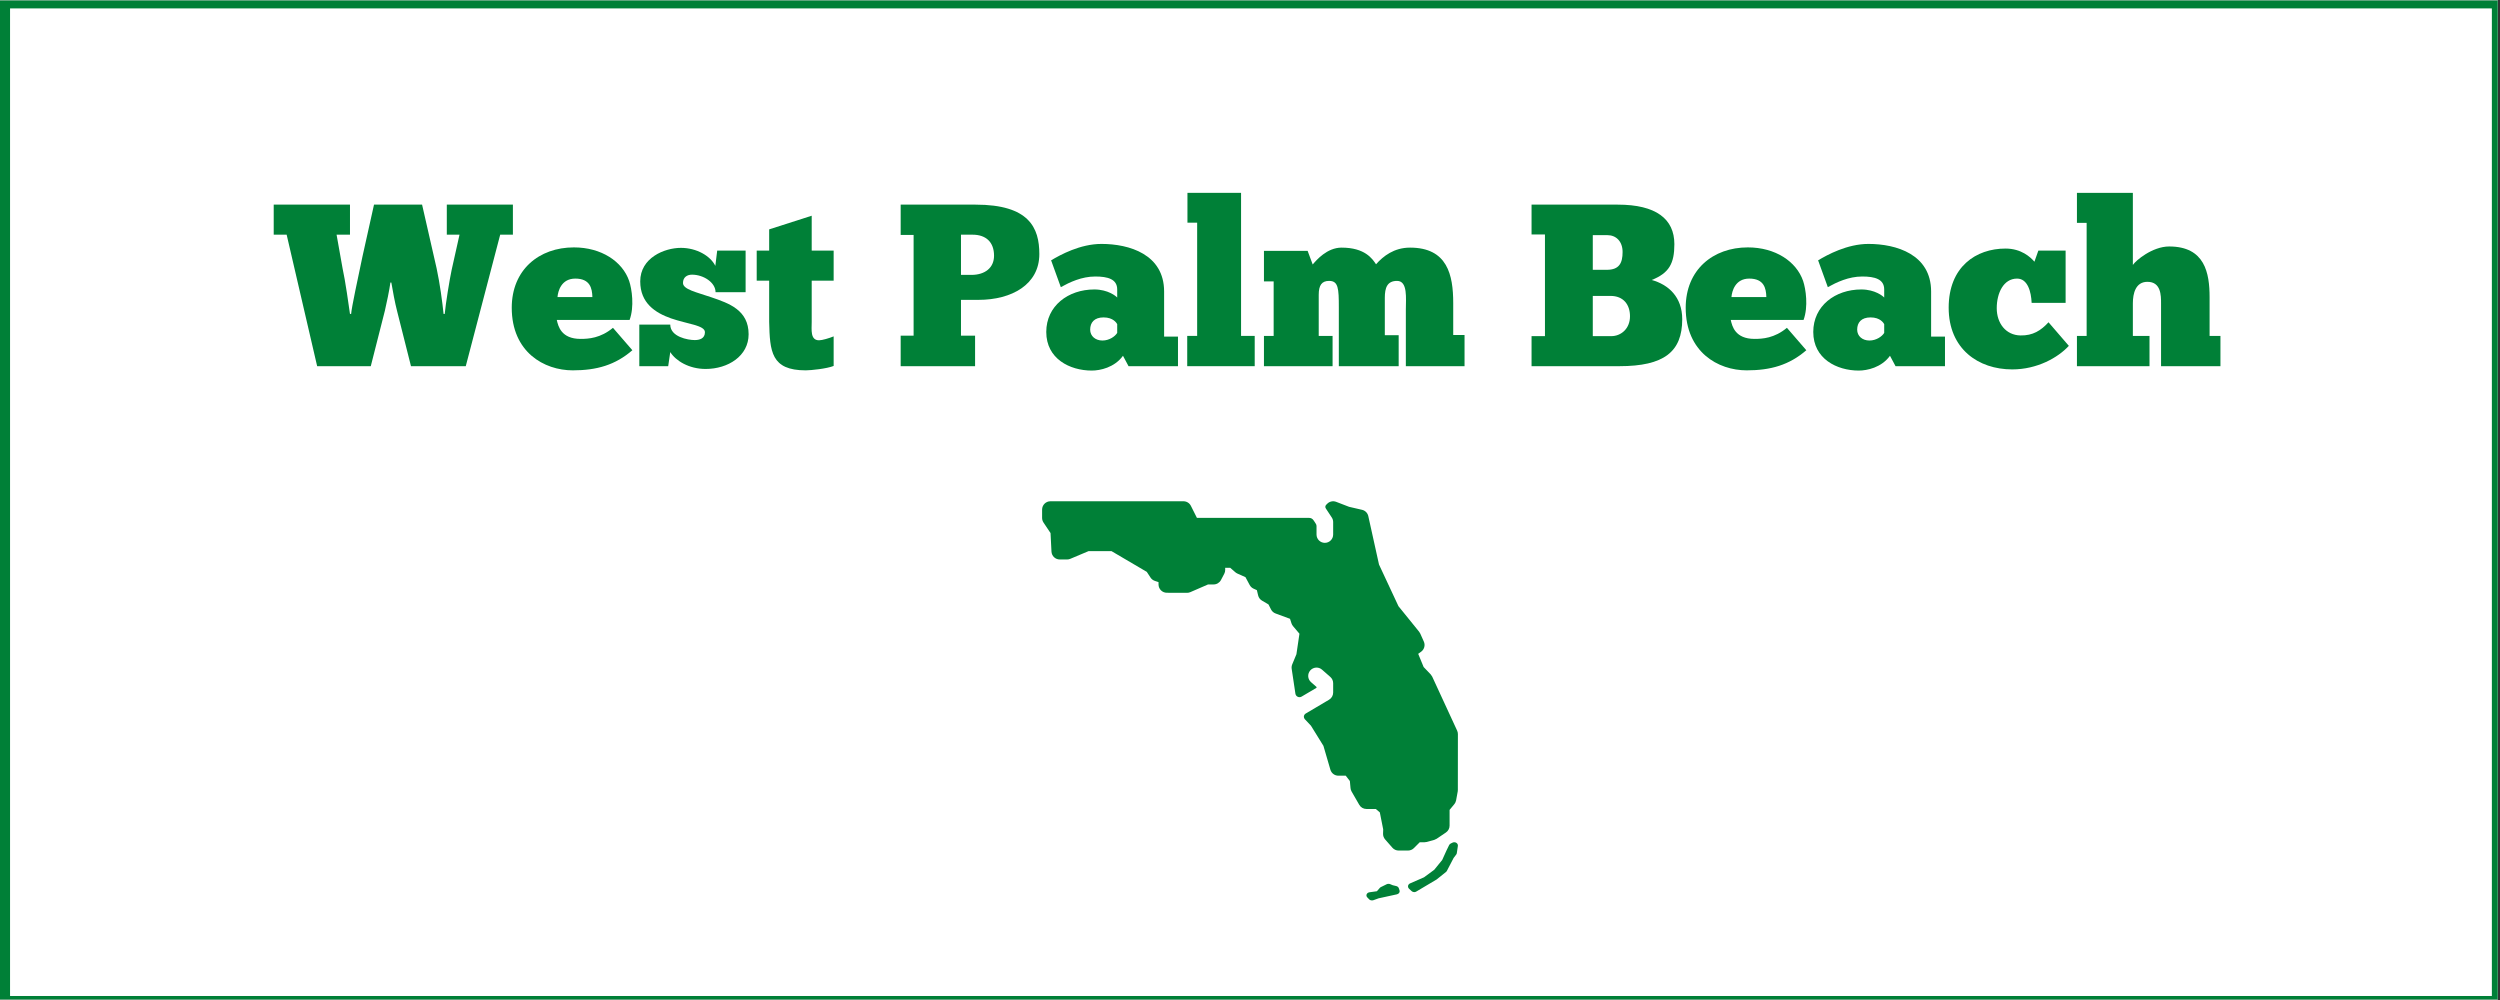 <?xml version="1.0" encoding="UTF-8"?> <svg xmlns="http://www.w3.org/2000/svg" xmlns:xlink="http://www.w3.org/1999/xlink" width="562.5pt" height="225pt" viewBox="0 0 562.5 225" version="1.2"><rect x="0" y="0" width="562.5" height="225" fill="#333333" stroke="none"/><defs><g><symbol overflow="visible" id="glyph0-0"><path style="stroke:none;" d="M 16.641 -11.75 C 16.43 -13.312 15.547 -19.5 14.977 -21.996 L 13.625 -29.586 L 16.641 -29.586 L 16.641 -36.348 L -0.52 -36.348 L -0.52 -29.586 L 2.391 -29.586 L 9.254 0 L 21.32 0 L 24.492 -12.48 C 24.855 -13.988 25.531 -17.262 25.738 -18.824 L 25.945 -18.824 C 26.207 -17.211 26.777 -14.145 27.246 -12.375 L 30.367 0 L 42.691 0 L 50.438 -29.586 L 53.297 -29.586 L 53.297 -36.348 L 38.426 -36.348 L 38.426 -29.586 L 41.285 -29.586 L 39.52 -21.684 C 39.051 -19.5 38.168 -14.09 37.957 -11.75 L 37.699 -11.75 C 37.438 -14.352 36.867 -18.613 36.137 -21.996 L 32.863 -36.348 L 22.047 -36.348 L 19.445 -24.648 C 18.406 -19.707 17.004 -13.207 16.898 -11.75 Z M 16.641 -11.75 "></path></symbol><symbol overflow="visible" id="glyph0-1"><path style="stroke:none;" d="M 23.035 -8.633 C 20.227 -6.293 17.523 -6.137 15.754 -6.137 C 11.387 -6.137 10.711 -8.996 10.398 -10.398 L 26.777 -10.398 C 27.871 -13.363 27.297 -17.367 26.676 -19.188 C 25.168 -23.555 20.434 -26.727 14.246 -26.727 C 6.395 -26.727 0.262 -21.684 0.262 -13.156 C 0.262 -3.172 7.539 0.938 13.988 0.938 C 19.395 0.938 23.555 -0.262 27.402 -3.586 Z M 10.555 -15.547 C 10.66 -16.848 11.387 -19.707 14.559 -19.707 C 17.887 -19.707 18.355 -17.523 18.406 -15.547 Z M 10.555 -15.547 "></path></symbol><symbol overflow="visible" id="glyph0-2"><path style="stroke:none;" d="M 0.781 0 L 7.281 0 L 7.746 -3.172 C 8.996 -1.195 11.961 0.625 15.703 0.625 C 20.746 0.625 25.375 -2.289 25.375 -7.176 C 25.375 -12.637 20.953 -14.145 17.004 -15.496 C 13.676 -16.641 10.609 -17.262 10.609 -18.719 C 10.609 -20.02 11.543 -20.59 12.637 -20.59 C 15.234 -20.59 17.938 -18.824 17.938 -16.641 L 24.699 -16.641 L 24.699 -26 L 18.305 -26 L 17.887 -22.566 C 16.797 -24.805 13.676 -26.621 10.141 -26.621 C 6.449 -26.621 0.988 -24.387 0.988 -19.082 C 0.988 -14.195 4.367 -12.012 7.902 -10.762 C 11.648 -9.465 15.547 -9.203 15.547 -7.645 C 15.547 -6.188 14.301 -5.875 13.258 -5.875 C 11.699 -5.875 7.746 -6.605 7.746 -9.359 L 0.781 -9.359 Z M 0.781 0 "></path></symbol><symbol overflow="visible" id="glyph0-3"><path style="stroke:none;" d="M 0.781 -26 L 0.781 -19.238 L 3.586 -19.238 L 3.586 -9.984 C 3.742 -3.328 4.004 0.938 11.805 0.938 C 13 0.938 16.535 0.57 18.094 -0.051 L 18.094 -6.707 C 17.105 -6.293 15.496 -5.824 14.82 -5.824 C 12.793 -5.824 13.156 -8.215 13.156 -9.984 L 13.156 -19.238 L 18.094 -19.238 L 18.094 -26 L 13.156 -26 L 13.156 -33.852 L 3.586 -30.781 L 3.586 -26 Z M 0.781 -26 "></path></symbol><symbol overflow="visible" id="glyph0-4"><path style="stroke:none;" d=""></path></symbol><symbol overflow="visible" id="glyph0-5"><path style="stroke:none;" d="M 1.301 -36.348 L 1.301 -29.535 L 4.211 -29.535 L 4.211 -6.863 L 1.301 -6.863 L 1.301 0 L 18.043 0 L 18.043 -6.863 L 14.871 -6.863 L 14.871 -14.922 L 18.824 -14.922 C 26.258 -14.922 32.5 -18.355 32.5 -25.219 C 32.5 -31.148 30.211 -36.348 18.148 -36.348 Z M 14.871 -29.586 L 17.473 -29.586 C 20.488 -29.586 22.309 -27.922 22.309 -24.855 C 22.309 -22.098 20.227 -20.539 17.211 -20.539 L 14.871 -20.539 Z M 14.871 -29.586 "></path></symbol><symbol overflow="visible" id="glyph0-6"><path style="stroke:none;" d="M 4.055 -17.781 C 6.031 -18.875 8.734 -20.176 11.805 -20.176 C 14.609 -20.176 16.742 -19.602 16.742 -17.262 L 16.742 -15.441 C 16.484 -15.754 14.664 -17.262 11.594 -17.262 C 5.719 -17.262 0.781 -13.57 0.781 -7.695 C 0.781 -1.664 6.082 0.988 11.023 0.988 C 12.895 0.988 16.121 0.312 18.043 -2.34 L 19.293 0 L 30.418 0 L 30.418 -6.656 L 27.297 -6.656 L 27.297 -16.797 C 27.297 -25.168 19.445 -27.508 13.207 -27.508 C 8.422 -27.508 3.953 -25.062 1.871 -23.816 Z M 16.742 -7.488 C 16.273 -6.707 14.977 -5.773 13.414 -5.773 C 11.855 -5.773 10.66 -6.758 10.66 -8.215 C 10.66 -9.828 11.594 -10.973 13.676 -10.973 C 15.859 -10.973 16.586 -9.723 16.742 -9.465 Z M 16.742 -7.488 "></path></symbol><symbol overflow="visible" id="glyph0-7"><path style="stroke:none;" d="M 16.484 0 L 16.484 -6.812 L 13.414 -6.812 L 13.414 -39 L 1.352 -39 L 1.352 -32.289 L 3.535 -32.289 L 3.535 -6.812 L 1.301 -6.812 L 1.301 0 Z M 16.484 0 "></path></symbol><symbol overflow="visible" id="glyph0-8"><path style="stroke:none;" d="M 16.742 0 L 16.742 -6.812 L 13.625 -6.812 L 13.625 -16.066 C 13.625 -18.199 14.301 -19.188 15.965 -19.188 C 18.043 -19.188 18.148 -17.473 18.148 -13.258 L 18.148 0 L 31.613 0 L 31.613 -6.969 L 28.496 -6.969 L 28.496 -15.391 C 28.496 -17.629 29.016 -19.188 31.25 -19.188 C 33.695 -19.188 33.227 -15.234 33.227 -12.738 L 33.227 0 L 46.434 0 L 46.434 -7.02 L 43.887 -7.02 L 43.887 -14.195 C 43.887 -20.539 42.586 -26.676 34.164 -26.676 C 30.574 -26.676 28.129 -24.75 26.52 -22.93 C 25.688 -24.18 24.023 -26.676 18.77 -26.676 C 15.496 -26.676 13.102 -23.867 12.27 -22.879 L 11.129 -25.945 L 1.301 -25.945 L 1.301 -19.082 L 3.484 -19.082 L 3.484 -6.812 L 1.301 -6.812 L 1.301 0 Z M 16.742 0 "></path></symbol><symbol overflow="visible" id="glyph0-9"><path style="stroke:none;" d="M 1.301 0 L 21.059 0 C 31.094 0 35.203 -3.223 35.203 -10.555 C 35.203 -15.598 32.082 -18.355 28.34 -19.395 C 32.238 -20.953 33.434 -23.086 33.434 -27.453 C 33.434 -33.121 29.328 -36.348 20.695 -36.348 L 1.301 -36.348 L 1.301 -29.637 L 4.316 -29.637 L 4.316 -6.758 L 1.301 -6.758 Z M 15.078 -29.484 L 18.355 -29.484 C 20.332 -29.484 21.785 -28.078 21.785 -25.688 C 21.785 -23.191 21.008 -21.684 18.25 -21.684 L 15.078 -21.684 Z M 15.078 -6.758 L 15.078 -15.809 L 19.082 -15.809 C 21.941 -15.809 23.449 -13.883 23.449 -11.23 C 23.449 -8.422 21.422 -6.758 19.238 -6.758 Z M 15.078 -6.758 "></path></symbol><symbol overflow="visible" id="glyph0-10"><path style="stroke:none;" d="M 26.363 -14.246 L 26.363 -26 L 20.227 -26 L 19.344 -23.504 C 18.461 -24.543 16.379 -26.465 12.844 -26.465 C 6.188 -26.465 0.051 -22.359 0.051 -13.156 C 0.051 -3.898 6.707 0.727 14.352 0.727 C 19.969 0.727 24.648 -1.926 27.09 -4.574 L 22.516 -9.879 C 20.801 -8.008 18.98 -6.863 16.223 -6.914 C 12.895 -6.969 10.867 -9.672 10.867 -13.051 C 10.867 -16.43 12.375 -19.707 15.441 -19.707 C 17.836 -19.707 18.613 -16.742 18.719 -14.246 Z M 26.363 -14.246 "></path></symbol><symbol overflow="visible" id="glyph0-11"><path style="stroke:none;" d="M 17.629 0 L 17.629 -6.812 L 13.883 -6.812 L 13.883 -14.145 C 13.883 -16.379 14.508 -18.98 17.16 -18.98 C 20.227 -18.98 20.227 -15.91 20.227 -14.145 L 20.227 0 L 33.59 0 L 33.59 -6.812 L 31.148 -6.812 L 31.148 -15.496 C 31.148 -20.953 30.105 -26.934 22.047 -26.934 C 18.25 -26.934 14.457 -23.711 13.883 -22.773 L 13.883 -39 L 1.301 -39 L 1.301 -32.238 L 3.484 -32.238 L 3.484 -6.812 L 1.301 -6.812 L 1.301 0 Z M 17.629 0 "></path></symbol></g><clipPath id="clip1"><path d="M 0 0.102 L 562 0.102 L 562 224.898 L 0 224.898 Z M 0 0.102 "></path></clipPath><clipPath id="clip2"><path d="M 2 1 L 561 1 L 561 224.898 L 2 224.898 Z M 2 1 "></path></clipPath><clipPath id="clip3"><path d="M 234.375 112.602 L 328.125 112.602 L 328.125 202.602 L 234.375 202.602 Z M 234.375 112.602 "></path></clipPath></defs><g id="surface1"><g clip-path="url(#clip1)" clip-rule="nonzero"><path style=" stroke:none;fill-rule:nonzero;fill:rgb(100%,100%,100%);fill-opacity:1;" d="M 0 0.102 L 562.5 0.102 L 562.5 225.102 L 0 225.102 Z M 0 0.102 "></path><path style=" stroke:none;fill-rule:nonzero;fill:rgb(100%,100%,100%);fill-opacity:1;" d="M 0 0.102 L 562.5 0.102 L 562.5 225.102 L 0 225.102 Z M 0 0.102 "></path><rect x="0" y="0" width="562.5" height="225" style="fill:rgb(0%,50.2%,21.57%);fill-opacity:1;stroke:none;"></rect><path style=" stroke:none;fill-rule:nonzero;fill:rgb(0%,50.2%,21.57%);fill-opacity:1;" d="M -10.711 237.73 L -11.328 237.73 L -11.328 -11.863 L 574.383 -11.863 L 574.383 237.73 Z M -10.094 -10.625 L -10.094 236.492 L 573.148 236.492 L 573.148 -10.625 Z M -10.094 -10.625 "></path></g><g clip-path="url(#clip2)" clip-rule="nonzero"><path style=" stroke:none;fill-rule:nonzero;fill:rgb(100%,100%,100%);fill-opacity:1;" d="M 2.262 1.891 L 560.668 1.891 L 560.668 224.098 L 2.262 224.098 Z M 2.262 1.891 "></path></g><g style="fill:rgb(0%,50.2%,21.57%);fill-opacity:1;"><use xlink:href="#glyph0-0" x="62.105" y="82.39"></use></g><g style="fill:rgb(0%,50.2%,21.57%);fill-opacity:1;"><use xlink:href="#glyph0-1" x="114.881" y="82.39"></use></g><g style="fill:rgb(0%,50.2%,21.57%);fill-opacity:1;"><use xlink:href="#glyph0-2" x="143.063" y="82.39"></use></g><g style="fill:rgb(0%,50.2%,21.57%);fill-opacity:1;"><use xlink:href="#glyph0-3" x="169.477" y="82.39"></use></g><g style="fill:rgb(0%,50.2%,21.57%);fill-opacity:1;"><use xlink:href="#glyph0-4" x="188.351" y="82.39"></use></g><g style="fill:rgb(0%,50.2%,21.57%);fill-opacity:1;"><use xlink:href="#glyph0-5" x="201.35" y="82.39"></use></g><g style="fill:rgb(0%,50.2%,21.57%);fill-opacity:1;"><use xlink:href="#glyph0-6" x="234.628" y="82.39"></use></g><g style="fill:rgb(0%,50.2%,21.57%);fill-opacity:1;"><use xlink:href="#glyph0-7" x="265.825" y="82.39"></use></g><g style="fill:rgb(0%,50.2%,21.57%);fill-opacity:1;"><use xlink:href="#glyph0-8" x="283.088" y="82.39"></use></g><g style="fill:rgb(0%,50.2%,21.57%);fill-opacity:1;"><use xlink:href="#glyph0-4" x="330.3" y="82.39"></use></g><g style="fill:rgb(0%,50.2%,21.57%);fill-opacity:1;"><use xlink:href="#glyph0-9" x="343.299" y="82.39"></use></g><g style="fill:rgb(0%,50.2%,21.57%);fill-opacity:1;"><use xlink:href="#glyph0-1" x="379.021" y="82.39"></use></g><g style="fill:rgb(0%,50.2%,21.57%);fill-opacity:1;"><use xlink:href="#glyph0-6" x="407.203" y="82.39"></use></g><g style="fill:rgb(0%,50.2%,21.57%);fill-opacity:1;"><use xlink:href="#glyph0-10" x="438.4" y="82.39"></use></g><g style="fill:rgb(0%,50.2%,21.57%);fill-opacity:1;"><use xlink:href="#glyph0-11" x="466.01" y="82.39"></use></g><g clip-path="url(#clip3)" clip-rule="nonzero"><path style=" stroke:none;fill-rule:nonzero;fill:rgb(0%,50.2%,21.57%);fill-opacity:1;" d="M 236.344 112.785 C 235.312 112.785 234.473 113.625 234.473 114.656 L 234.473 116.527 C 234.473 116.898 234.582 117.262 234.785 117.566 L 236.371 119.941 L 236.582 124.109 C 236.633 125.105 237.453 125.883 238.449 125.883 L 240.086 125.883 C 240.336 125.883 240.586 125.836 240.812 125.738 L 244.906 124.012 L 250.102 124.012 L 258.027 128.668 L 258.871 129.957 C 259.102 130.309 259.445 130.57 259.844 130.703 L 260.668 130.977 L 260.668 131.5 C 260.668 132.527 261.5 133.367 262.531 133.371 L 267.066 133.387 L 267.074 133.387 C 267.332 133.387 267.582 133.336 267.82 133.234 L 271.812 131.5 L 273.062 131.5 C 273.758 131.5 274.395 131.113 274.719 130.5 L 275.457 129.102 C 275.605 128.824 275.68 128.512 275.672 128.199 L 275.664 127.758 L 276.805 127.758 L 277.938 128.746 C 278.078 128.867 278.238 128.969 278.406 129.047 L 280.23 129.859 L 281.176 131.625 C 281.371 131.988 281.68 132.277 282.055 132.449 L 282.797 132.785 L 283.078 133.965 C 283.195 134.461 283.512 134.887 283.949 135.141 L 285.406 135.996 L 285.984 137.129 C 286.195 137.547 286.562 137.871 287.004 138.031 L 290.254 139.23 L 290.582 140.254 C 290.66 140.484 290.781 140.699 290.938 140.887 L 292.375 142.586 L 291.695 147.203 L 290.746 149.496 C 290.617 149.809 290.578 150.152 290.629 150.488 L 291.465 156.07 C 291.562 156.727 292.293 157.074 292.863 156.734 L 296.219 154.754 L 296.219 154.566 L 294.988 153.488 C 294.207 152.805 294.129 151.629 294.809 150.848 C 295.488 150.07 296.676 149.988 297.449 150.668 L 299.32 152.309 C 299.727 152.664 299.961 153.18 299.961 153.719 L 299.961 155.824 C 299.961 156.484 299.613 157.098 299.043 157.434 L 293.754 160.566 C 293.527 160.723 293.367 160.973 293.367 161.27 C 293.367 161.473 293.453 161.656 293.574 161.805 L 294.965 163.285 L 297.77 167.812 L 299.336 173.18 C 299.566 173.98 300.301 174.531 301.133 174.531 L 302.789 174.531 L 303.719 175.727 L 303.867 177.324 C 303.891 177.594 303.973 177.855 304.109 178.09 L 305.828 181.074 C 306.156 181.66 306.777 182.02 307.445 182.02 L 309.562 182.02 L 310.461 182.793 L 311.219 186.613 L 311.188 187.57 C 311.172 188.043 311.336 188.504 311.648 188.863 L 313.285 190.734 C 313.645 191.141 314.152 191.375 314.691 191.375 L 316.801 191.375 C 317.297 191.375 317.773 191.176 318.125 190.824 L 319.445 189.504 L 320.543 189.504 C 320.711 189.504 320.879 189.48 321.039 189.438 L 322.703 188.977 C 322.887 188.891 323.07 188.805 323.254 188.719 L 325.336 187.309 C 325.852 186.961 326.156 186.383 326.156 185.762 L 326.156 182.223 L 327.227 180.93 C 327.43 180.684 327.566 180.383 327.625 180.07 L 327.988 178.078 C 327.996 177.965 328.008 177.855 328.016 177.742 L 328.027 165.18 C 328.027 164.906 327.969 164.637 327.855 164.391 L 322.242 152.23 C 322.125 152.059 322.012 151.895 321.895 151.727 L 320.316 150.078 L 319.094 147.113 L 319.754 146.637 C 320.469 146.113 320.727 145.16 320.363 144.355 L 319.555 142.547 L 319.301 142.137 L 314.652 136.391 L 310.277 127.02 L 307.867 116.125 C 307.711 115.418 307.164 114.867 306.457 114.707 L 303.547 114.035 L 300.629 112.91 C 299.938 112.648 299.16 112.812 298.633 113.336 L 298.383 113.59 C 298.266 113.707 298.195 113.863 298.195 114.039 C 298.195 114.176 298.246 114.297 298.32 114.398 L 298.32 114.418 L 299.645 116.426 C 299.852 116.734 299.961 117.098 299.961 117.465 L 299.961 120.27 C 299.961 121.305 299.125 122.141 298.09 122.141 C 297.055 122.141 296.219 121.305 296.219 120.27 L 296.219 118.398 C 296.219 118.23 296.18 118.074 296.113 117.934 C 296.02 117.738 295.605 117.152 295.52 117.027 C 295.312 116.727 294.973 116.527 294.582 116.527 L 269.309 116.527 L 267.953 113.82 C 267.641 113.188 266.992 112.785 266.281 112.785 Z M 327.246 189.504 C 327.098 189.496 326.945 189.527 326.809 189.598 L 326.41 189.793 C 326.25 189.875 326.125 190 326.051 190.148 L 325.422 191.445 C 325.422 191.453 325.418 191.461 325.414 191.465 L 324.492 193.5 L 322.699 195.703 L 320.402 197.395 L 317.254 198.77 C 317.02 198.875 316.855 199.078 316.812 199.312 C 316.77 199.543 316.852 199.789 317.031 199.957 L 317.617 200.504 C 317.773 200.652 317.992 200.73 318.207 200.73 C 318.359 200.73 318.512 200.688 318.648 200.609 L 323.234 197.887 L 325.336 196.199 C 325.422 196.133 325.492 196.055 325.539 195.965 L 327.07 193.031 L 327.652 192.27 C 327.727 192.172 327.77 192.059 327.785 191.945 L 328.02 190.348 C 328.062 190.066 327.926 189.789 327.668 189.629 C 327.543 189.551 327.395 189.508 327.246 189.504 Z M 312.379 198.863 C 312.246 198.867 312.117 198.895 312.004 198.953 L 310.707 199.59 C 310.605 199.637 310.52 199.703 310.453 199.781 L 309.805 200.527 L 308.125 200.762 C 307.836 200.805 307.598 200.977 307.496 201.215 C 307.395 201.453 307.449 201.719 307.641 201.914 L 308.062 202.348 C 308.223 202.512 308.461 202.602 308.699 202.602 C 308.805 202.602 308.914 202.586 309.012 202.547 L 310.18 202.125 L 314.309 201.223 C 314.527 201.172 314.707 201.051 314.82 200.887 C 314.93 200.719 314.957 200.52 314.898 200.336 L 314.734 199.848 C 314.652 199.613 314.438 199.434 314.164 199.367 L 313.359 199.172 L 312.77 198.926 C 312.648 198.875 312.512 198.855 312.379 198.863 Z M 312.379 198.863 "></path></g></g></svg> 